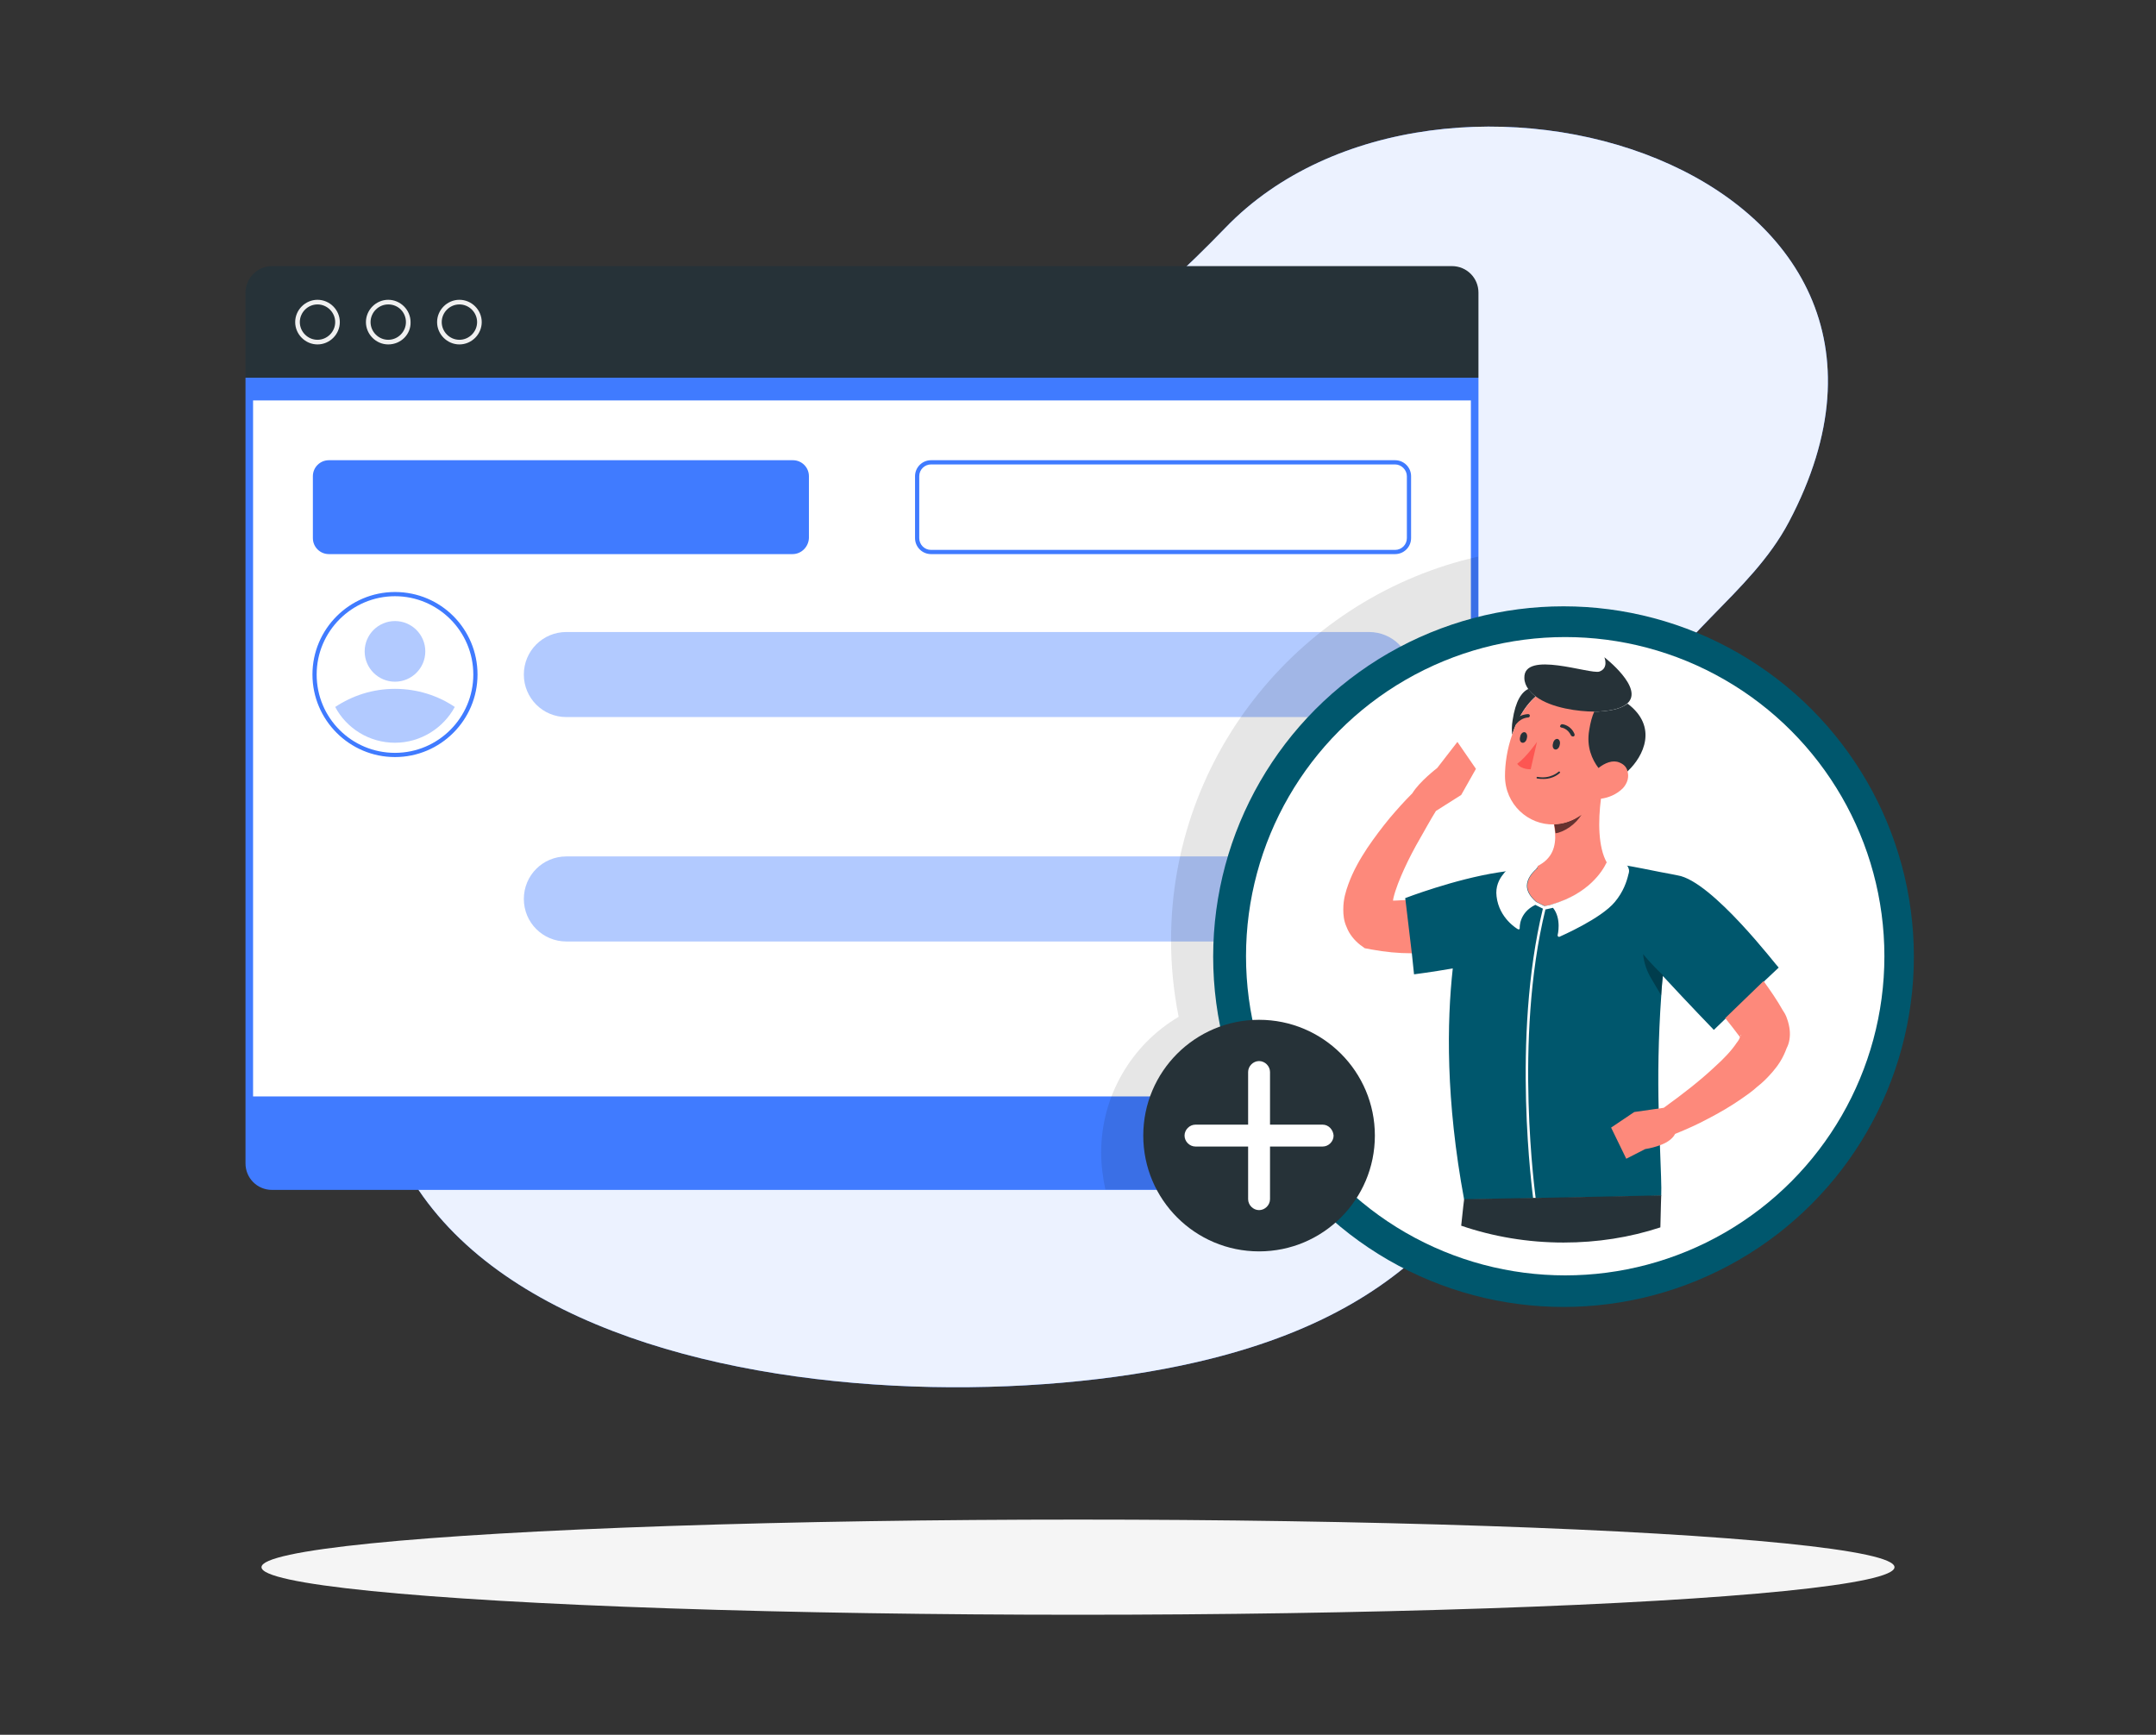 <?xml version="1.0" encoding="utf-8"?>
<!-- Generator: Adobe Illustrator 26.3.1, SVG Export Plug-In . SVG Version: 6.00 Build 0)  -->
<svg version="1.1" id="Capa_1" xmlns="http://www.w3.org/2000/svg" xmlns:xlink="http://www.w3.org/1999/xlink" x="0px" y="0px"
	 viewBox="0 0 512 412" style="enable-background:new 0 0 512 412;" xml:space="preserve">
<rect x="0" y="0" width="512" height="412" fill="#333333" stroke="none"/>
<style type="text/css">
	.st0{display:none;}
	.st1{display:inline;}
	.st2{fill:#EBEBEB;}
	.st3{fill:#E6E6E6;}
	.st4{fill:#F0F0F0;}
	.st5{fill:#F5F5F5;}
	.st6{fill:#FAFAFA;}
	.st7{fill:#E0E0E0;}
	.st8{fill:#FFFFFF;}
	.st9{fill:#407BFF;}
	.st10{opacity:0.9;fill:#FFFFFF;enable-background:new    ;}
	.st11{fill:#263238;}
	.st12{opacity:0.4;fill:#407BFF;enable-background:new    ;}
	.st13{display:inline;fill:#407BFF;}
	.st14{display:inline;opacity:0.4;fill:#407BFF;enable-background:new    ;}
	.st15{opacity:0.1;enable-background:new    ;}
	.st16{fill:#00576D;}
	.st17{fill:#FD897B;}
	.st18{opacity:0.3;enable-background:new    ;}
	.st19{fill:#7F3E3B;}
	.st20{opacity:0.2;enable-background:new    ;}
	.st21{fill:#FD5652;}
</style>
<g id="Background_Complete" class="st0">
	<g class="st1">
		<rect x="-358.6" y="1807" class="st2" width="500" height="0.2"/>
		<rect x="58.2" y="1823.1" class="st2" width="33.1" height="0.2"/>
		<rect x="-36.1" y="1825.8" class="st2" width="8.7" height="0.2"/>
		<rect x="38" y="1813.8" class="st2" width="19.2" height="0.2"/>
		<rect x="-306.1" y="1815.5" class="st2" width="43.2" height="0.2"/>
		<rect x="-254" y="1815.5" class="st2" width="6.3" height="0.2"/>
		<rect x="-227.1" y="1819.7" class="st2" width="93.7" height="0.2"/>
		<path class="st2" d="M-121.6,1762.4h-193.1c-3.1,0-5.7-2.6-5.7-5.7v-271.4c0-3.2,2.6-5.7,5.7-5.7h193.1c3.2,0,5.7,2.6,5.7,5.7
			v271.4C-115.9,1759.8-118.4,1762.4-121.6,1762.4z M-314.7,1479.8c-3,0-5.5,2.4-5.5,5.5v271.4c0,3,2.5,5.5,5.5,5.5h193.1
			c3,0,5.5-2.4,5.5-5.5v-271.4c0-3-2.4-5.5-5.5-5.5H-314.7z"/>
		<path class="st2" d="M94.7,1762.4H-98.4c-3.2,0-5.7-2.6-5.7-5.7v-271.4c0-3.2,2.6-5.7,5.7-5.7H94.7c3.2,0,5.7,2.6,5.7,5.7v271.4
			C100.4,1759.8,97.9,1762.4,94.7,1762.4z M-98.4,1479.8c-3,0-5.5,2.4-5.5,5.5v271.4c0,3,2.4,5.5,5.5,5.5H94.7c3,0,5.5-2.4,5.5-5.5
			v-271.4c0-3-2.4-5.5-5.5-5.5H-98.4z"/>
	</g>
	<g class="st1">
		<g>
			<rect x="-139.5" y="1679.1" class="st3" width="18.6" height="127.9"/>
			<polygon class="st4" points="-132.9,1807 -139.5,1807 -139.5,1782.7 -126.1,1782.7 			"/>
			<rect x="57.4" y="1679.1" class="st3" width="18.6" height="127.9"/>
			<rect x="-139.5" y="1679.1" class="st4" width="202.6" height="121.2"/>
			<polygon class="st4" points="56.6,1807 63.2,1807 63.2,1782.7 49.7,1782.7 			"/>
			<g>
				<rect x="-3.7" y="1689.2" class="st3" width="60.1" height="100.3"/>
				<path class="st4" d="M20.4,1692.7h11.9c5.2,0,10.1-1.8,13.6-5.1l0,0H6.8l0,0C10.3,1690.8,15.3,1692.7,20.4,1692.7z"/>
			</g>
			<g>
				<rect x="-68.2" y="1689.2" class="st3" width="60.1" height="100.3"/>
				<path class="st4" d="M-44.7,1692.7h11.9c5.2,0,10.1-1.8,13.6-5.1l0,0h-39.2l0,0C-54.8,1690.8-49.9,1692.7-44.7,1692.7z"/>
			</g>
			<g>
				<rect x="-132.8" y="1689.2" class="st3" width="60.1" height="100.3"/>
				<path class="st4" d="M-109.3,1692.7h11.9c5.2,0,10.1-1.8,13.7-5.1l0,0h-39.2l0,0C-119.4,1690.8-114.4,1692.7-109.3,1692.7z"/>
			</g>
		</g>
		<g>
			<g>
				<rect x="-284" y="1521.4" class="st4" width="127.1" height="285.6"/>
				<rect x="-284" y="1521.4" class="st5" width="124.4" height="285.6"/>
				<rect x="-276.4" y="1527.9" class="st4" width="109.2" height="272.7"/>
				<path class="st6" d="M-177.9,1578.6L-177.9,1578.6c0-16.4-13.3-29.8-29.8-29.8h-28.2c-16.5,0-29.8,13.3-29.8,29.8l0,0H-177.9z"
					/>
				<rect x="-265.7" y="1718.4" class="st5" width="87.8" height="65.1"/>
				<rect x="-216.6" y="1596.9" class="st5" width="38.7" height="113.1"/>
				<rect x="-265.7" y="1596.9" class="st5" width="38.7" height="113.1"/>
				<path class="st7" d="M-251.6,1653h-15.9c-1.4,0-2.5-1.1-2.5-2.5l0,0c0-1.3,1.1-2.5,2.5-2.5h15.9c1.4,0,2.5,1.1,2.5,2.5l0,0
					C-249.2,1651.9-250.3,1653-251.6,1653z"/>
				<rect x="-276.4" y="1527.9" class="st4" width="2" height="272.7"/>
			</g>
		</g>
		<g>
			<g>
				<g>
					<rect x="-76.6" y="1506.9" class="st3" width="134.7" height="140.8"/>
					<rect x="-80" y="1506.9" class="st5" width="134.7" height="140.8"/>
					<rect x="-87.8" y="1647.8" class="st3" width="146" height="7.3"/>
					<rect x="-91.6" y="1647.8" class="st5" width="138.5" height="7.3"/>
					<rect x="-73.9" y="1513.5" class="st8" width="122.6" height="127.7"/>
					<rect x="-16" y="1513.5" class="st5" width="6.8" height="127.7"/>
					<rect x="-73.9" y="1513.5" class="st3" width="2.6" height="127.7"/>
					<rect x="-9.2" y="1513.5" class="st3" width="2.6" height="127.7"/>
				</g>
			</g>
		</g>
		<g>
			<g>
				<path class="st3" d="M-58.4,1651.1c-2.5-25.7-4.2-67.3-2.9-81.3c0.1-0.5,0.3-0.9,0.7-1.2l0,0c1.2-0.8,2.8,0,2.7,1.4
					c-0.2,6.9-0.5,24.2,1,53.9c0.7,14.8,1.8,25,1.1,27.1L-58.4,1651.1L-58.4,1651.1z"/>
				<path class="st3" d="M-67.7,1591.9c-7.1-7.8-21.5-13.4-36.2-13.4c-5.8,0,17.5,9.1,27.2,19.2c7.5,7.8,16,20.9,18.9,28.2
					C-59.6,1610.6-60.6,1599.8-67.7,1591.9z"/>
				<path class="st3" d="M-53.7,1594.3c5.9-8.2,19.4-14.4,34-15.2c5.8-0.3-16.1,10-24.3,20.5c-6.3,8.2-12.8,21.7-14.6,29.1
					C-59,1613.3-59.6,1602.5-53.7,1594.3z"/>
				<path class="st3" d="M-68,1563.3c-6-6.6-18.2-11.3-30.6-11.3c-4.9,0,14.8,7.7,23.1,16.2c6.4,6.6,13.6,17.7,16,23.9
					C-61.1,1579.1-62,1570-68,1563.3z"/>
				<path class="st3" d="M-56.2,1573.1c5-6.9,16.4-12.2,28.8-12.8c4.9-0.2-13.7,8.4-20.5,17.3c-5.4,6.9-10.9,18.3-12.4,24.6
					C-60.7,1589.2-61.1,1580.1-56.2,1573.1z"/>
			</g>
			<g>
				<path class="st3" d="M-57.5,1679.1L-57.5,1679.1c-7.7,0-14.1-6-14.6-13.8l-1.3-22.3h31.7l-1.3,22.3
					C-43.3,1673.1-49.7,1679.1-57.5,1679.1z"/>
				<polygon class="st3" points="-39.5,1648.1 -75.4,1648.1 -76.4,1638.8 -38.5,1638.8 				"/>
			</g>
		</g>
	</g>
</g>
<g id="Background_Simple">
	<g>
		<path class="st9" d="M291,54.1c-38,39.3-57.9,42.2-106.1,64c-39.4,17.8-78.4,52.4-91.7,95.5C58.1,327,213.9,341.2,287.5,322.7
			c51.8-13,72.5-43.1,85.6-93c5.1-19.4,6.6-40.4,15-58.8c9-19.8,27.5-29.5,36.7-46.9C469.4,39.7,341.6,1.6,291,54.1z"/>
		<path class="st10" d="M291,54.1c-38,39.3-57.9,42.2-106.1,64c-39.4,17.8-78.4,52.4-91.7,95.5C58.1,327,213.9,341.2,287.5,322.7
			c51.8-13,72.5-43.1,85.6-93c5.1-19.4,6.6-40.4,15-58.8c9-19.8,27.5-29.5,36.7-46.9C469.4,39.7,341.6,1.6,291,54.1z"/>
	</g>
</g>
<g id="Shadow_1_">
	
		<ellipse id="_x3C_Path_x3E__00000009555753648623562750000011767835419242930088_" class="st5" cx="256" cy="372.2" rx="193.9" ry="11.3"/>
</g>
<g id="Window">
	<g>
		<g>
			<g>
				<path class="st11" d="M58.3,69.5c0-3.4,2.8-6.3,6.3-6.3h280.2c3.5,0,6.3,2.8,6.3,6.3v20.2H58.3V69.5z"/>
				<path class="st4" d="M109.1,81.8c-2.9,0-5.3-2.4-5.3-5.3c0-2.9,2.4-5.3,5.3-5.3c2.9,0,5.3,2.4,5.3,5.3
					C114.4,79.4,112,81.8,109.1,81.8z M109.1,72.3c-2.3,0-4.2,1.9-4.2,4.2c0,2.3,1.9,4.2,4.2,4.2c2.3,0,4.2-1.9,4.2-4.2
					S111.4,72.3,109.1,72.3z"/>
				<path class="st4" d="M92.2,81.8c-2.9,0-5.3-2.4-5.3-5.3c0-2.9,2.4-5.3,5.3-5.3s5.3,2.4,5.3,5.3C97.6,79.4,95.2,81.8,92.2,81.8z
					 M92.2,72.3c-2.3,0-4.2,1.9-4.2,4.2c0,2.3,1.9,4.2,4.2,4.2s4.2-1.9,4.2-4.2C96.4,74.2,94.6,72.3,92.2,72.3z"/>
				<path class="st4" d="M75.4,81.8c-2.9,0-5.3-2.4-5.3-5.3c0-2.9,2.4-5.3,5.3-5.3c2.9,0,5.3,2.4,5.3,5.3
					C80.7,79.4,78.3,81.8,75.4,81.8z M75.4,72.3c-2.3,0-4.2,1.9-4.2,4.2c0,2.3,1.9,4.2,4.2,4.2c2.3,0,4.2-1.9,4.2-4.2
					S77.7,72.3,75.4,72.3z"/>
				<path class="st9" d="M344.8,282.6H64.6c-3.5,0-6.3-2.8-6.3-6.3V89.7h292.8v186.6C351.1,279.8,348.2,282.6,344.8,282.6z"/>
				<rect x="60.1" y="95.1" class="st8" width="289.2" height="165.3"/>
				<path class="st9" d="M188.2,131.6H78.1c-2.1,0-3.8-1.7-3.8-3.8v-14.7c0-2.1,1.7-3.8,3.8-3.8h110.2c2.1,0,3.8,1.7,3.8,3.8v14.7
					C192,129.9,190.3,131.6,188.2,131.6z"/>
				<path class="st9" d="M331.3,110.3c1.5,0,2.8,1.3,2.8,2.8v14.7c0,1.6-1.3,2.8-2.8,2.8H221.1c-1.6,0-2.8-1.3-2.8-2.8v-14.7
					c0-1.6,1.3-2.8,2.8-2.8H331.3 M331.3,109.3H221.1c-2.1,0-3.8,1.7-3.8,3.8v14.7c0,2.1,1.7,3.8,3.8,3.8h110.2
					c2.1,0,3.8-1.7,3.8-3.8v-14.7C335.1,111,333.4,109.3,331.3,109.3L331.3,109.3z"/>
			</g>
			<g>
				<g>
					<path class="st9" d="M93.8,141.6c10.2,0,18.6,8.3,18.6,18.6c0,10.2-8.3,18.6-18.6,18.6s-18.6-8.3-18.6-18.6
						C75.2,149.9,83.6,141.6,93.8,141.6 M93.8,140.6c-10.8,0-19.6,8.8-19.6,19.6s8.8,19.6,19.6,19.6s19.6-8.8,19.6-19.6
						S104.7,140.6,93.8,140.6L93.8,140.6z"/>
					<path class="st12" d="M108,167.9c-2.7,5-8.1,8.5-14.2,8.5c-6.1,0-11.5-3.4-14.2-8.5c4.1-2.7,8.9-4.3,14.2-4.3
						C99.1,163.6,104,165.2,108,167.9z"/>
					<circle class="st12" cx="93.8" cy="154.7" r="7.2"/>
				</g>
				<path class="st12" d="M325.1,170.3H134.5c-5.6,0-10.1-4.5-10.1-10.1l0,0c0-5.6,4.5-10.1,10.1-10.1h190.6
					c5.6,0,10.1,4.5,10.1,10.1l0,0C335.1,165.8,330.6,170.3,325.1,170.3z"/>
			</g>
			<g>
				<g class="st0">
					<path class="st13" d="M93.8,194.9c10.2,0,18.6,8.3,18.6,18.6c0,10.2-8.3,18.6-18.6,18.6s-18.6-8.3-18.6-18.6
						S83.6,194.9,93.8,194.9 M93.8,193.9c-10.8,0-19.6,8.8-19.6,19.6s8.8,19.6,19.6,19.6s19.6-8.8,19.6-19.6
						C113.4,202.7,104.7,193.9,93.8,193.9L93.8,193.9z"/>
					<path class="st14" d="M108,221.2c-2.7,5-8.1,8.5-14.2,8.5c-6.1,0-11.5-3.4-14.2-8.5c4.1-2.7,8.9-4.3,14.2-4.3
						C99.1,216.9,104,218.5,108,221.2z"/>
					<circle class="st14" cx="93.8" cy="208" r="7.2"/>
				</g>
				<path class="st12" d="M325.1,223.6H134.5c-5.6,0-10.1-4.5-10.1-10.1l0,0c0-5.6,4.5-10.1,10.1-10.1h190.6
					c5.6,0,10.1,4.5,10.1,10.1l0,0C335.1,219.1,330.6,223.6,325.1,223.6z"/>
			</g>
		</g>
		<path class="st15" d="M278.1,223.3c0,6.1,0.6,12.2,1.8,18.2c-11.2,6.6-18.4,18.8-18.4,32.2c0,3,0.4,6,1,8.8h82.2
			c3.5,0,6.3-2.8,6.3-6.3v-144C309.4,141.6,278.1,178.9,278.1,223.3z"/>
	</g>
</g>
<g id="Character_1_">
	<g>
		<g>
			<g>
				<g>
					<ellipse class="st16" cx="371.3" cy="227.2" rx="83.2" ry="83.2"/>
					<ellipse class="st8" cx="371.7" cy="227.1" rx="75.8" ry="75.8"/>
				</g>
				<g>
					<path class="st17" d="M346.1,176.2l-4.8,6.2c0,0-4.2,3.2-5.9,6c-1.9,1.9-3.6,3.8-5.3,5.8c-1.9,2.3-3.7,4.7-5.4,7.2
						c-1.7,2.6-3.3,5.3-4.5,8.6c-0.6,1.7-1.2,3.5-1.2,6c0,1.2,0.1,2.7,0.8,4.2c0.6,1.6,1.8,3.1,3.2,4.2l1.1,0.8l1.6,0.3
						c3.2,0.6,6.4,0.9,9.5,0.9c0.1,0,1.2-0.1,1.3-0.1l-1.3-12.6c-1.1,0-3.4,0.2-4.4,0.2c0-0.2,0.1-0.4,0.1-0.6
						c0.5-2.1,1.5-4.6,2.6-7c1.1-2.4,2.4-4.9,3.8-7.3c1.2-2.1,2.4-4.3,3.7-6.4l6-3.8l3.5-6.2L346.1,176.2z M330.5,215.8
						c0-0.1,0-0.2,0-0.3C330.5,215.5,330.5,215.6,330.5,215.8C330.6,215.9,330.5,215.9,330.5,215.8z"/>
					<path class="st17" d="M380.2,189.6c0.1-0.8-0.1-0.8-0.3-0.8c-0.1,0-0.6,0.4-0.8,0.8c-0.9,1.4-2.1,2.7-3.6,3.8
						c-0.2,0.1-0.4,0.3-0.6,0.4c-1.9,1.3-3.9,1.9-5.9,1.9c0,0.2,0.1,0.4,0.1,0.6c0.1,0.5,0.1,1,0.2,1.5c0.2,3.2-0.6,6.1-4.2,7.9
						c0,0.2-0.5,0.4-0.6,0.6c-1,0.9-2.4,2.9-2.4,4.6c0,1.3,1.2,2.3,2.7,3.6l2,1.4l2.7-0.3c8.4-2.5,12.3-10.2,12.1-10.7
						C379.5,201.2,379.5,195,380.2,189.6z"/>
					<path class="st16" d="M398.4,207.9c0,0-0.6-0.1-1.5-0.3c-2-0.3-10.9-2.3-15.2-2.7c0,0,0,0,0,0c-1,2.1-4.3,7.3-12.7,9.8
						l-2.1,0.5l-2-1c-1.4-1.2-2.2-2.5-2.2-3.8c0-1.7,1.2-3.1,2.2-4c0.1-0.1,0.1-0.1,0.2-0.2c0-0.2,0-0.4,0-0.4
						c-0.6,0.1-8.6,1.3-9.3,1.4c-10.4,1.6-22.1,6.1-22.1,6.1l0.1,0.7l1.5,12.6l0.5,4.8c0,0,4-0.5,9.2-1.4
						c-1.4,12.7-1.7,31.2,2.7,54.9c4.6-0.1,17.1-0.3,17.1-0.3c12.3-0.2,25.1-0.5,29.7-0.6c0.1-2-0.1-6.1-0.3-11.8l-0.3-8.7
						c-0.2-7.7-0.1-17,0.6-26.9c0.1-1.6,0.2-3.1,0.4-4.8c0,0,0,0,0,0c6.1,6.6,12.1,12.8,12.1,12.8l2.9-2.8c3.7-1.8,6.6-4.9,9.1-8.8
						l3.4-3.2C422.2,229.8,406.6,209.2,398.4,207.9z"/>
					<path class="st18" d="M390.2,226.6c0.2,2.1,0.9,4.1,2,5.9l2.3,3.9c0.1-1.6,0.2-3.1,0.4-4.8C393.2,230,391.6,228.3,390.2,226.6z
						"/>
					<path class="st18" d="M394.8,231.7C394.8,231.7,394.8,231.7,394.8,231.7c-0.1,1.6-0.3,3.2-0.4,4.7l0,0
						C394.5,234.9,394.7,233.3,394.8,231.7z"/>
					<path class="st19" d="M369.1,195.8c0,0.2,0.1,0.4,0.1,0.6C369.1,196.2,369.1,196,369.1,195.8L369.1,195.8z"/>
					<path class="st20" d="M369.3,197.9c0-0.5-0.1-1-0.2-1.5C369.2,196.9,369.3,197.4,369.3,197.9z"/>
					<path class="st19" d="M375.6,193.4c-0.2,0.1-0.4,0.3-0.6,0.4c-1.9,1.3-3.9,1.9-5.9,1.9c0,0.2,0.1,0.4,0.1,0.6
						c0.1,0.5,0.1,1,0.2,1.5c0,0,0,0.1,0,0.1C371.5,197.6,374.3,195.7,375.6,193.4z"/>
					<path class="st8" d="M386.8,206.4c-0.2-0.8-0.8-1.5-1.7-1.7l-2.1-0.5c-0.5-0.1-1.1,0.1-1.4,0.6c0,0,0,0.1-0.1,0.1
						c-1,2.1-4.3,7.3-12.7,9.8l-0.6,0.2l0,0l-1.4,0.3l-2-1c-1.4-1.2-2.2-2.5-2.2-3.8c0-1.7,1.2-3.1,2.2-4c0.1-0.1,0.2-0.3,0.3-0.4
						c0.1-0.2,0.1-0.3-0.1-0.4c-2.2-1.6-7.1,0.9-7.4,1.3c-0.2,0.2-0.4,0.4-0.6,0.7c-1,1.2-1.9,3-1.6,5.3c0.6,5.2,4.9,7.7,5.1,7.8
						c0,0,0.1,0,0.1,0c0.1,0,0.1,0,0.2,0c0.1-0.1,0.1-0.2,0.1-0.3c0-0.1-0.2-3.6,3.7-5.5l1.8,0.9c-7.5,30.9-2.4,67.9-2.3,68.9
						c0.4,0,0.6,0,0.6,0c0,0,0,0,0,0c0-0.4-5.3-37.7,2.3-68.7l1.8-0.4c2.1,2.6,1.1,6.5,1.1,6.5c0,0.1,0,0.2,0.1,0.3
						c0,0,0.1,0.1,0.2,0.1c0,0,0.1,0,0.1,0c0.4-0.2,9.9-4.3,13.2-8.3c2-2.4,2.8-4.8,3.2-6.5C386.9,207.1,386.9,206.7,386.8,206.4z"
						/>
					<path class="st20" d="M375.6,193.4c-0.2,0.1-0.4,0.3-0.6,0.4c-1.9,1.3-3.9,1.9-5.9,1.9c0,0.2,0.1,0.4,0.1,0.6
						c0.1,0.5,0.1,1,0.2,1.5c0,0,0,0.1,0,0.1C371.5,197.6,374.3,195.7,375.6,193.4z"/>
					<path class="st11" d="M361,170.1c1-1.8,2.2-3.4,3.7-4.7c-0.7-0.5-1.3-1.1-1.7-1.8c-1.6,0.7-3.1,2.8-3.8,7.5
						c-0.2,1.2-0.2,2.3-0.1,3.4c0.3-0.9,0.6-1.8,1-2.6L361,170.1z"/>
					<path class="st17" d="M379.6,182.4c4.5-5.2,1.6-11.9-1-13.4c0.5-7-9.6-7.9-13.9-3.6c-1.4,1.3-2.7,2.9-3.7,4.7l-0.9,1.8
						c-0.4,0.8-0.7,1.7-1,2.6c-1.2,3.4-1.7,6.9-1.7,9.8c0,6.7,5.5,11.7,11.7,11.5l0,0c2-0.1,4-0.7,5.9-1.9c0.2-0.1,0.4-0.3,0.6-0.4
						c1.5-1.1,2.7-2.3,3.6-3.8C381.4,186.1,380.8,184.3,379.6,182.4z"/>
					<path class="st11" d="M359.5,171.3c-0.1,0.2-0.1,0.4,0.1,0.6c0.1,0.1,0.2,0.1,0.3,0.1c0.1,0,0.1,0,0.2-0.1c0,0,0.1,0,0.1-0.1
						c1.2-1.4,2.7-1.4,2.7-1.4c0.2,0,0.4-0.2,0.4-0.4s-0.1-0.4-0.4-0.4c0,0-1,0-2,0.5C360.5,170.4,360,170.7,359.5,171.3z"/>
					<path class="st11" d="M370.4,183.3c-0.1-0.1-0.2-0.1-0.3,0c0,0-1.9,1.8-5,1.2c-0.1,0-0.2,0.1-0.2,0.2s0,0.2,0.2,0.2
						c0.5,0.1,1,0.1,1.5,0.1c2.4,0,3.8-1.4,3.9-1.5C370.5,183.5,370.5,183.4,370.4,183.3z"/>
					<path class="st21" d="M365,176.2c0,0-2.5,3.6-4.7,5.2c1,1.4,3.2,1.3,3.2,1.3L365,176.2z"/>
					<path class="st11" d="M361.5,176.4c0.5,0.1,1-0.4,1.1-1.1c0.2-0.7-0.1-1.3-0.5-1.4c-0.5-0.1-1,0.4-1.1,1.1
						C360.8,175.7,361,176.3,361.5,176.4z"/>
					<path class="st11" d="M369.3,178c0.5,0.1,1-0.4,1.1-1.1c0.2-0.7-0.1-1.3-0.5-1.4c-0.5-0.1-1,0.4-1.1,1.1
						C368.6,177.2,368.8,177.9,369.3,178z"/>
					<path class="st11" d="M379.5,169c-0.3,0-0.6,0-0.9,0c-0.5,1.1-0.9,2.5-1.2,4.4c-0.7,4,0.7,7,2.2,9c2,3.5,4.7,3.4,7,0.7
						c3.7-3.5,7.2-10.5-0.1-16C385.3,168.1,383.2,168.8,379.5,169z"/>
					<path class="st17" d="M384.6,181.1c-1.6-0.7-3.5,0.1-5,1.3c-0.9,0.7-1.6,1.5-2.1,2.3c-1.4,2.2-0.9,4.8,1.6,5c0.1,0,0.3,0,0.4,0
						c0.2,0,0.4,0,0.6,0c1.8-0.2,3.8-1,5.3-2.5c1.1-1.2,1.5-2.7,1.1-4C386.3,182.2,385.6,181.5,384.6,181.1z"/>
					<path class="st11" d="M364.7,165.4c3.7,2.8,10.3,3.6,13.9,3.6c0.3,0,0.6,0,0.9,0c3.6-0.2,5.8-0.9,6.9-1.9
						c4.2-3.6-5.4-11-5.4-11s1.1,2.6-1.2,3.4c-2.2,0.7-18-5.1-17.8,1.5c0,1,0.4,1.9,0.9,2.6C363.4,164.3,364,164.9,364.7,165.4z"/>
					<path class="st11" d="M347.7,284.8c0,0-0.3,2.3-0.7,6.3c7.6,2.6,15.8,4,24.3,4c8,0,15.7-1.2,23-3.6c0.1-4.8,0.2-7.6,0.2-7.6
						l-29.7,0.6l-0.6,0L347.7,284.8z"/>
					<g>
						<path class="st17" d="M425,244.5c-0.1-0.8-0.3-1.7-0.6-2.5c-0.1-0.4-0.3-0.8-0.5-1.2l-0.3-0.5l-0.2-0.3c-1.4-2.5-3-4.8-4.6-7
							l-9.1,8.8c1.2,1.5,2.4,3,3.5,4.5c-0.1,0.4-0.4,0.9-0.8,1.4c-1.2,1.8-3,3.7-5,5.5c-3.7,3.5-8,6.8-12.3,9.9l-1.4,0.2l-5.6,0.8
							l-5.5,3.7l3.6,7.4l4.5-2.3c0,0,1.5-0.2,3.2-0.8c1.5-0.5,3.2-1.4,3.9-2.8c2.7-1.1,5.2-2.2,7.8-3.6c2.7-1.4,5.3-2.9,7.9-4.7
							c1.3-0.9,2.6-1.8,3.8-2.9c1.3-1,2.5-2.2,3.7-3.6c1.2-1.4,2.4-3.1,3.3-5.6C424.9,247.8,425.2,246.2,425,244.5z M413.3,246.1
							c0,0,0-0.1,0-0.1c0-0.2,0.1-0.3,0.1-0.2C413.4,245.9,413.4,246,413.3,246.1z"/>
					</g>
				</g>
			</g>
			<g>
				<ellipse class="st11" cx="299" cy="269.7" rx="27.5" ry="27.5"/>
				<path class="st8" d="M314.1,267.1h-12.5v-12.5c0-1.4-1.2-2.6-2.6-2.6s-2.6,1.2-2.6,2.6v12.5h-12.5c-1.4,0-2.6,1.2-2.6,2.6
					s1.2,2.6,2.6,2.6h12.5v12.5c0,1.4,1.2,2.6,2.6,2.6s2.6-1.2,2.6-2.6v-12.5h12.5c1.4,0,2.6-1.2,2.6-2.6
					C316.6,268.3,315.5,267.1,314.1,267.1z"/>
			</g>
		</g>
		<path class="st11" d="M370.8,172.8c0.1,0,1.5,0.2,2.3,1.9c0.1,0.1,0.2,0.2,0.4,0.2c0.1,0,0.1,0,0.2,0c0.2-0.1,0.3-0.3,0.2-0.6
			c-0.9-2.1-2.8-2.3-2.9-2.3c-0.2,0-0.4,0.1-0.5,0.4C370.4,172.5,370.5,172.7,370.8,172.8z"/>
	</g>
</g>
</svg>
